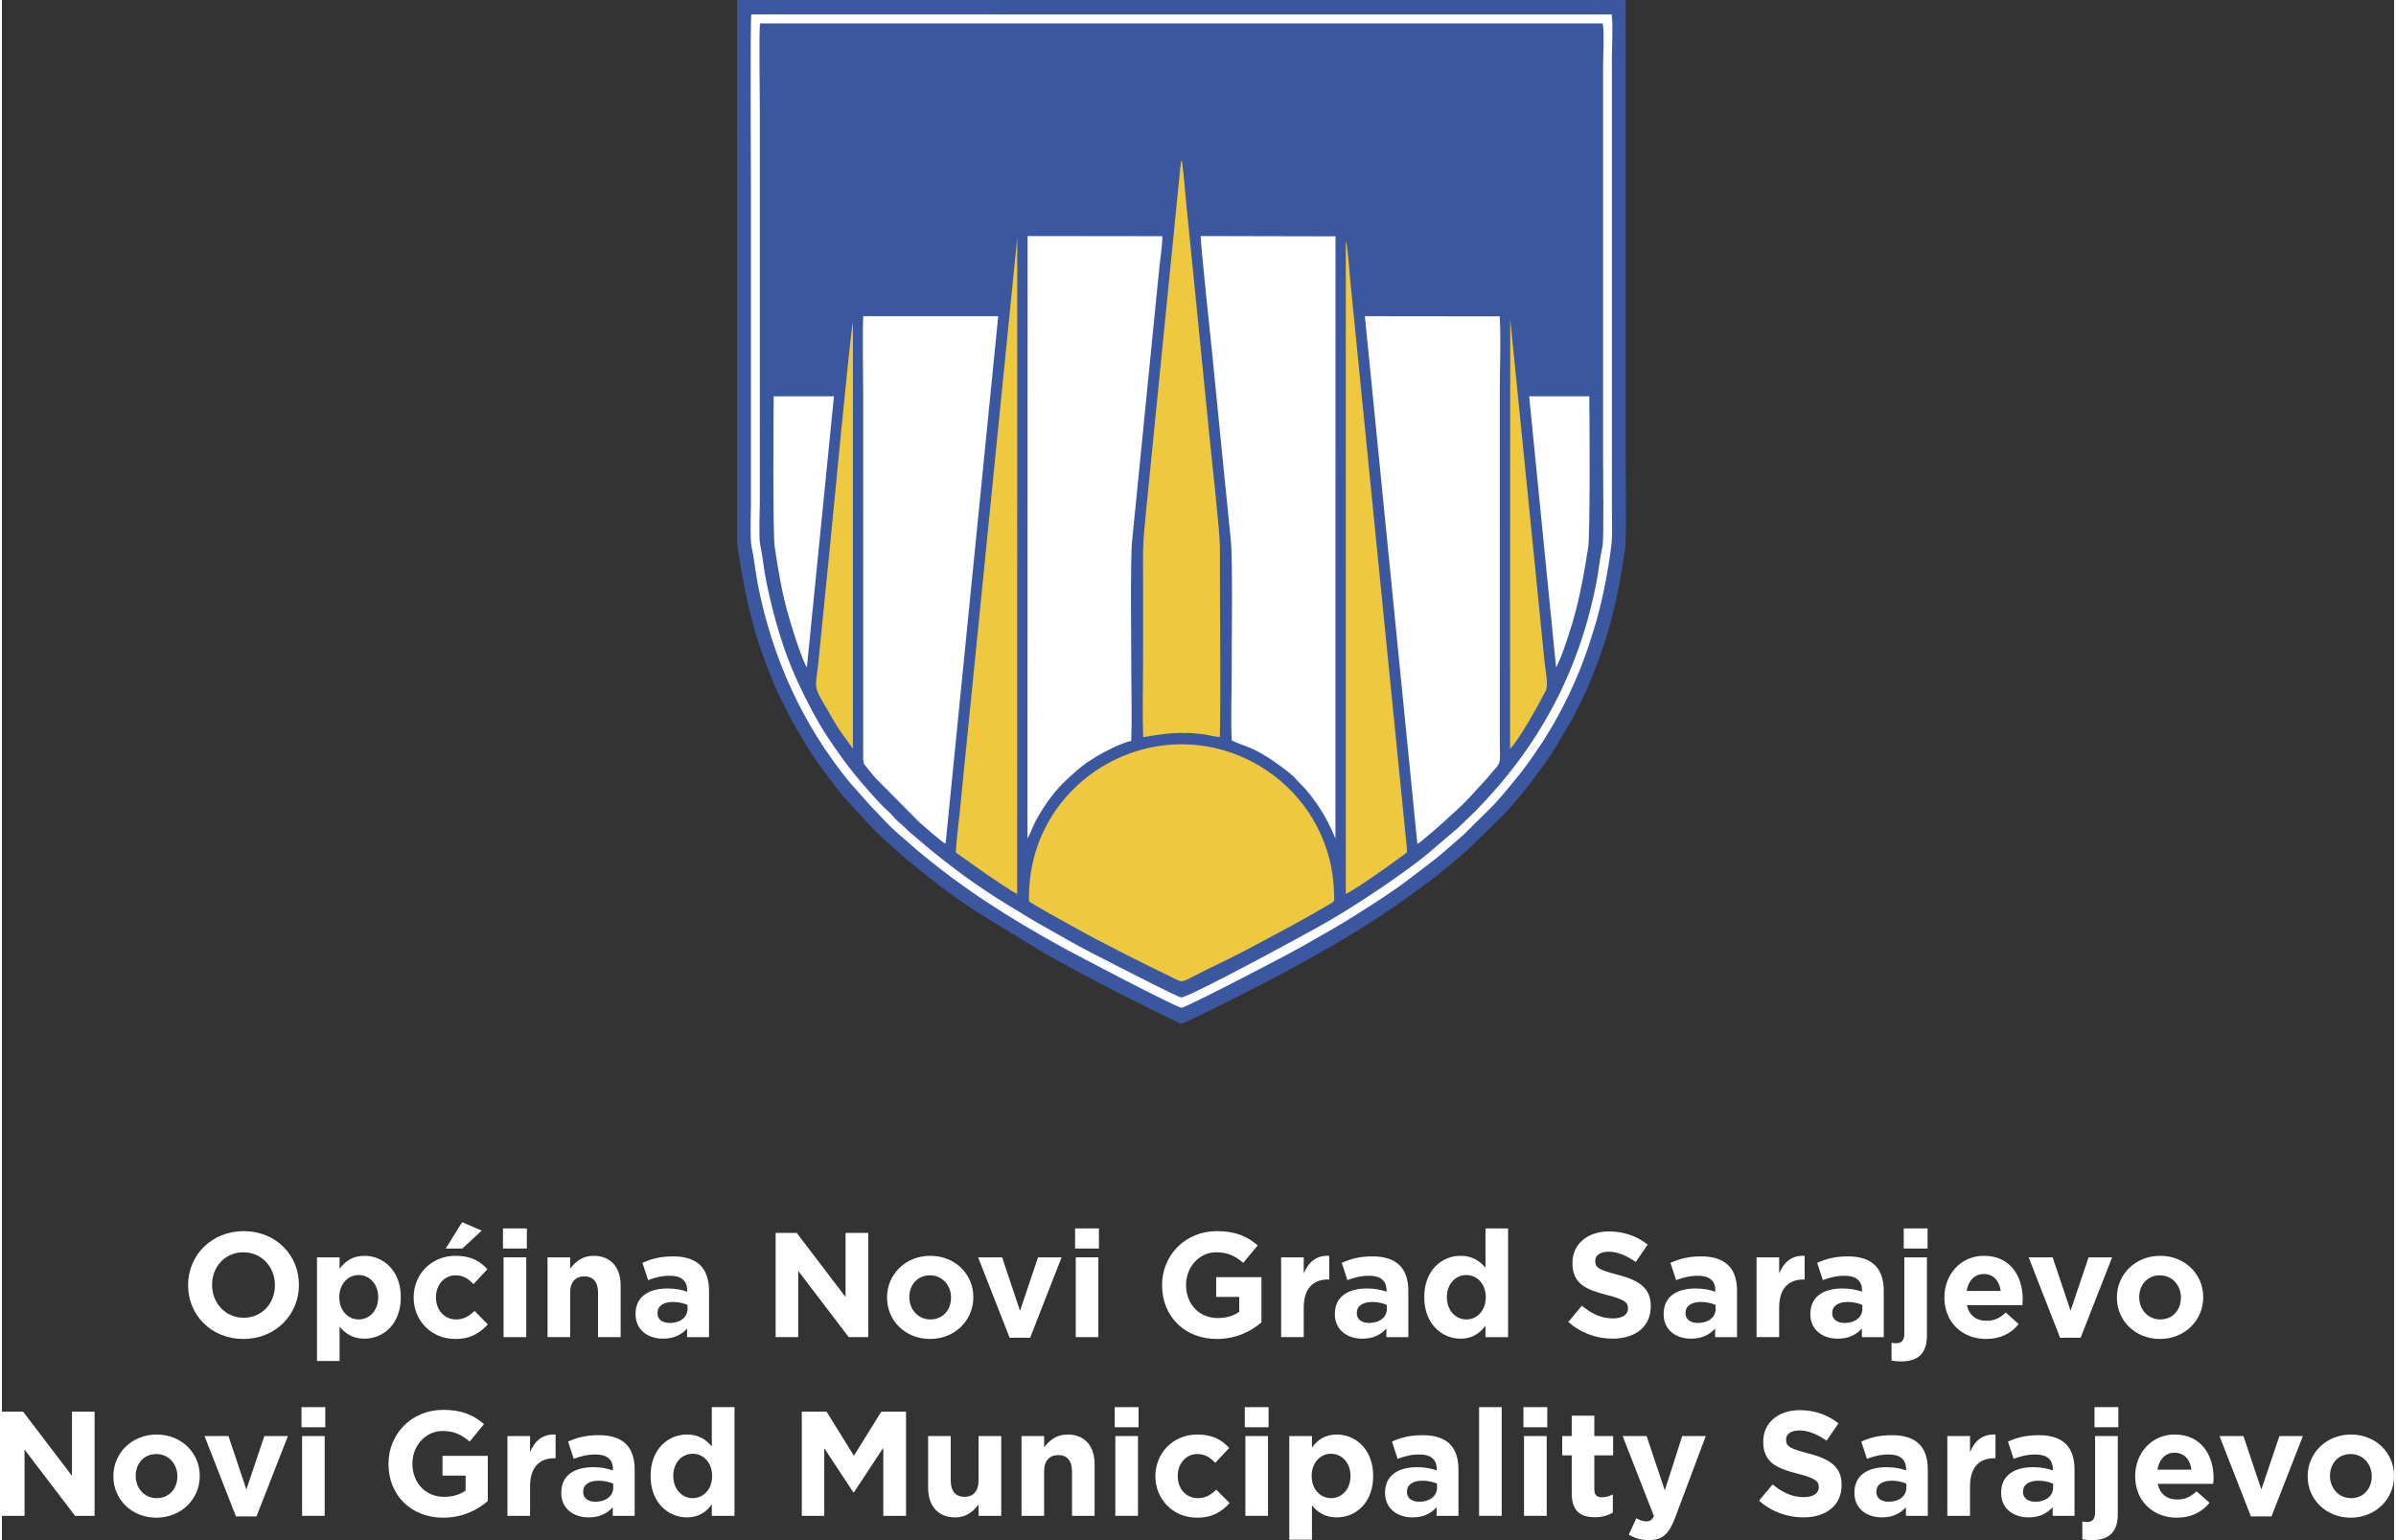 <?xml version="1.0" encoding="UTF-8"?>
<!DOCTYPE svg PUBLIC "-//W3C//DTD SVG 1.1//EN" "http://www.w3.org/Graphics/SVG/1.1/DTD/svg11.dtd">
<!-- Creator: CorelDRAW -->
<svg xmlns="http://www.w3.org/2000/svg" xml:space="preserve" width="182px" height="117px" version="1.1" style="shape-rendering:geometricPrecision; text-rendering:geometricPrecision; image-rendering:optimizeQuality; fill-rule:evenodd; clip-rule:evenodd"
viewBox="0 0 32.589 20.984"
 xmlns:xlink="http://www.w3.org/1999/xlink"
 xmlns:xodm="http://www.corel.com/coreldraw/odm/2003">
 <rect x="0" y="0" width="32.589" height="20.984" fill="#333333" stroke="none"/>
 <defs>
  <style type="text/css">
   <![CDATA[
    .str0 {stroke:#3A579F;stroke-width:0.06;stroke-miterlimit:22.926}
    .fil1 {fill:#FEFEFE}
    .fil2 {fill:#EEC93F}
    .fil0 {fill:#3A579F}
    .fil3 {fill:white;fill-rule:nonzero}
   ]]>
  </style>
 </defs>
 <g id="Layer_x0020_1">
  <g id="_2025777443280">
   <path class="fil0 str0" d="M10.045 0.03l0 7.288 0 0.007c0,0.128 0.012,0.144 0.031,0.276 0.047,0.323 0.105,0.59 0.188,0.905 0.061,0.229 0.15,0.475 0.238,0.695 0.119,0.296 0.176,0.382 0.301,0.632l0.231 0.388c0.121,0.182 0.345,0.492 0.499,0.663 0.172,0.192 0.307,0.341 0.496,0.523l0.247 0.22c0.031,0.024 0.05,0.045 0.082,0.071 0.283,0.227 0.406,0.333 0.705,0.543 0.062,0.043 0.123,0.083 0.186,0.129l0.964 0.59c0.337,0.187 0.673,0.372 1.019,0.545 0.083,0.041 0.814,0.41 0.833,0.412 0.033,0.002 0.802,-0.39 0.829,-0.403 0.497,-0.247 1.144,-0.601 1.607,-0.891 0.348,-0.218 0.596,-0.39 0.921,-0.634 0.062,-0.046 0.118,-0.089 0.177,-0.136l0.249 -0.209c0.016,-0.014 0.023,-0.023 0.039,-0.037 0.021,-0.018 0.027,-0.018 0.048,-0.038l0.472 -0.461c0.015,-0.015 0.025,-0.024 0.038,-0.039l0.072 -0.08c0.165,-0.169 0.438,-0.54 0.581,-0.753l0.286 -0.485c0.092,-0.185 0.17,-0.336 0.249,-0.532 0.238,-0.597 0.353,-1.063 0.448,-1.73 0.023,-0.162 0.01,-1.002 0.01,-1.235l0 -6.224 -12.046 0z"/>
   <path class="fil1" d="M21.93 0.197l-11.721 -0.001c-0.017,0.084 -0.005,2.261 -0.005,2.409l0 4.238c0,0.135 -0.015,0.503 0.008,0.603 0.036,0.158 0.053,0.347 0.085,0.513 0.196,1.002 0.611,1.919 1.251,2.699l0.282 0.318c0.161,0.165 0.265,0.292 0.461,0.453l0.163 0.143c0.621,0.525 1.261,0.932 2.004,1.341 0.152,0.084 1.55,0.819 1.612,0.817 0.065,-0.002 1.463,-0.732 1.606,-0.814 0.262,-0.151 0.518,-0.29 0.764,-0.447 0.232,-0.147 0.517,-0.327 0.729,-0.491 0.168,-0.13 0.352,-0.26 0.507,-0.399l0.244 -0.213c0.03,-0.025 0.048,-0.05 0.076,-0.076l0.307 -0.303c0.101,-0.103 0.326,-0.377 0.414,-0.491 0.088,-0.115 0.166,-0.229 0.252,-0.358 0.158,-0.24 0.302,-0.502 0.431,-0.787 0.13,-0.285 0.228,-0.568 0.321,-0.887 0.066,-0.228 0.125,-0.512 0.164,-0.75 0.069,-0.432 0.048,-0.381 0.048,-0.852l0 -6.062c0,-0.158 0.018,-0.464 -0.003,-0.603z"/>
   <path class="fil0" d="M21.809 0.319l-11.482 0c-0.014,0.159 -0.002,0.947 -0.002,1.174l0 5.341c0,0.124 -0.016,0.495 0.005,0.589 0.035,0.159 0.05,0.341 0.084,0.505 0.096,0.466 0.231,0.941 0.427,1.362 0.129,0.275 0.262,0.533 0.416,0.765 0.123,0.185 0.239,0.347 0.373,0.512 0.089,0.108 0.327,0.385 0.426,0.47 0.052,0.044 0.093,0.101 0.145,0.149 0.029,0.027 0.052,0.046 0.082,0.072 0.028,0.025 0.048,0.05 0.077,0.074l0.119 0.101c0.39,0.335 0.8,0.641 1.251,0.912 0.122,0.074 0.241,0.149 0.369,0.223 0.125,0.071 0.255,0.143 0.383,0.217 0.251,0.146 0.518,0.275 0.781,0.412 0.09,0.047 0.76,0.388 0.8,0.393 0.092,0.01 1.669,-0.846 1.955,-1.009 0.366,-0.21 0.754,-0.466 1.087,-0.705 0.112,-0.08 0.23,-0.17 0.334,-0.257l0.324 -0.277c0.026,-0.025 0.052,-0.039 0.077,-0.065l0.228 -0.22c0.859,-0.874 1.408,-1.876 1.652,-3.108 0.033,-0.165 0.05,-0.354 0.086,-0.513 0.019,-0.086 0.007,-1.013 0.007,-1.182l0 -5.34c0,-0.144 0.018,-0.474 -0.004,-0.595z"/>
   <g>
    <path class="fil1" d="M16.754 10.089c0.175,0.081 0.25,0.081 0.47,0.216 0.086,0.052 0.33,0.224 0.396,0.3 0.065,0.075 0.075,0.07 0.165,0.178 0.051,0.06 0.097,0.123 0.147,0.196 0.046,0.068 0.087,0.137 0.128,0.214 0.02,0.039 0.1,0.205 0.107,0.234l0.001 -8.207 -1.837 -0.004c-0.004,0.088 0.15,1.532 0.163,1.66 0.055,0.553 0.108,1.106 0.165,1.661 0.029,0.275 0.055,0.552 0.083,0.829 0.027,0.267 0.011,1.454 0.011,1.815 0,0.293 -0.013,0.618 0.001,0.908z"/>
    <path class="fil1" d="M13.971 11.424c0.038,-0.061 0.072,-0.161 0.109,-0.232 0.117,-0.22 0.268,-0.428 0.443,-0.586 0.146,-0.133 0.208,-0.189 0.387,-0.299 0.109,-0.066 0.332,-0.181 0.475,-0.214 0.011,-0.296 0.001,-0.614 0.001,-0.912 0,-0.36 -0.016,-1.545 0.011,-1.811l0.372 -3.737c0.012,-0.118 0.042,-0.303 0.04,-0.415l-1.836 -0.002 -0.002 8.208z"/>
    <path class="fil1" d="M12.856 11.495l0.717 -7.187 -1.839 0c-0.012,0.184 -0.001,0.802 -0.001,1.034l0 4.932c0,0.136 -0.003,0.12 0.065,0.202 0.039,0.047 0.079,0.098 0.118,0.14l0.583 0.588c0.058,0.048 0.314,0.28 0.357,0.291z"/>
    <path class="fil1" d="M19.283 11.498c0.051,-0.026 0.154,-0.125 0.21,-0.168l0.137 -0.12c0.117,-0.111 0.22,-0.194 0.339,-0.319l0.246 -0.267c0.232,-0.286 0.191,-0.136 0.191,-0.588l0 -4.685c0,-0.334 0.017,-0.713 -0.001,-1.041l-1.837 -0.002 0.715 7.19z"/>
    <path class="fil1" d="M10.966 9.094l0.369 -3.695 -0.821 0c-0.003,0.206 -0.014,1.869 0.014,2.054 0.046,0.303 0.09,0.581 0.169,0.868 0.039,0.14 0.078,0.267 0.122,0.401 0.031,0.092 0.103,0.305 0.147,0.372z"/>
    <path class="fil1" d="M21.173 9.095c0.085,-0.153 0.22,-0.587 0.267,-0.769 0.076,-0.293 0.121,-0.558 0.17,-0.866 0.029,-0.186 0.019,-1.868 0.015,-2.061l-0.819 0 0.367 3.696z"/>
   </g>
   <path class="fil2" d="M11.593 10.201l0 -5.812c-0.027,0.061 -0.3,2.935 -0.315,3.081 -0.052,0.517 -0.103,1.033 -0.155,1.55 -0.038,0.383 -0.083,0.303 0.128,0.66 0.054,0.092 0.103,0.183 0.161,0.268l0.181 0.253zm8.953 0.002c0.125,-0.125 0.397,-0.615 0.486,-0.792 0.04,-0.08 -0.005,-0.281 -0.015,-0.38 -0.052,-0.52 -0.103,-1.042 -0.156,-1.562l-0.313 -3.123 -0.002 5.857zm-2.238 1.978c0.133,-0.072 0.276,-0.171 0.399,-0.255 0.139,-0.096 0.259,-0.182 0.389,-0.278 0.048,-0.035 0.051,-0.027 0.043,-0.102l-0.585 -5.862c-0.04,-0.399 -0.079,-0.799 -0.119,-1.198 -0.021,-0.199 -0.04,-0.399 -0.06,-0.598 -0.012,-0.117 -0.039,-0.531 -0.067,-0.604l0 8.897zm-2.151 -2.196l-0.076 0.004 0 -7.745 0 7.741c-0.2,0.002 -0.333,0.026 -0.534,0.059 -0.012,-0.343 -0.001,-0.708 -0.001,-1.053 0,-0.349 0,-0.697 0,-1.045 0,-0.501 -0.008,-0.497 0.043,-1.002l0.464 -4.653c0.014,-0.145 0.018,-0.089 0.024,-0.089l0.004 0.042c0.023,0.143 0.032,0.317 0.047,0.466l0.142 1.417c0.062,0.631 0.125,1.263 0.188,1.893 0.024,0.236 0.135,1.236 0.135,1.431 -0.002,0.859 0.013,1.738 0,2.591 -0.056,-0.002 -0.148,-0.027 -0.214,-0.036 -0.074,-0.011 -0.146,-0.015 -0.222,-0.021zm-2.165 2.294c0.075,0.059 0.473,0.275 0.584,0.337 0.409,0.229 0.946,0.499 1.374,0.705 0.162,0.078 0.087,0.075 0.466,-0.111 0.204,-0.1 0.418,-0.203 0.616,-0.309 0.365,-0.195 0.684,-0.363 1.039,-0.572 0.093,-0.056 0.081,-0.032 0.077,-0.164 -0.033,-1.325 -1.286,-2.266 -2.547,-1.97 -0.89,0.209 -1.632,1 -1.609,2.084zm-0.997 -0.664l0.412 0.292c0.081,0.054 0.352,0.242 0.424,0.272l0.001 -8.94 -0.628 6.272c-0.034,0.35 -0.07,0.697 -0.105,1.046 -0.017,0.175 -0.035,0.352 -0.052,0.526 -0.018,0.172 -0.044,0.362 -0.052,0.532z"/>
  </g>
  <g id="_2025777453552">
   <path class="fil3" d="M3.719 17.512l0 -0.004c0,-0.243 -0.178,-0.446 -0.43,-0.446 -0.251,0 -0.426,0.198 -0.426,0.442l0 0.004c0,0.244 0.179,0.446 0.43,0.446 0.252,0 0.426,-0.198 0.426,-0.442zm-1.183 0l0 -0.004c0,-0.404 0.319,-0.734 0.757,-0.734 0.439,0 0.753,0.326 0.753,0.73l0 0.004c0,0.404 -0.318,0.735 -0.757,0.735 -0.438,0 -0.753,-0.327 -0.753,-0.731z"/>
   <path class="fil3" d="M5.126 17.676l0 -0.004c0,-0.18 -0.122,-0.3 -0.266,-0.3 -0.144,0 -0.264,0.12 -0.264,0.3l0 0.004c0,0.181 0.12,0.301 0.264,0.301 0.144,0 0.266,-0.118 0.266,-0.301zm-0.834 -0.545l0.308 0 0 0.156c0.075,-0.102 0.179,-0.177 0.339,-0.177 0.254,0 0.495,0.199 0.495,0.562l0 0.004c0,0.364 -0.237,0.563 -0.495,0.563 -0.164,0 -0.266,-0.076 -0.339,-0.163l0 0.467 -0.308 0 0 -1.412z"/>
   <path class="fil3" d="M6.27 16.652l0.266 0.115 -0.264 0.244 -0.227 0 0.225 -0.359zm-0.661 1.028l0 -0.004c0,-0.31 0.237,-0.566 0.57,-0.566 0.205,0 0.333,0.069 0.434,0.183l-0.189 0.203c-0.069,-0.073 -0.138,-0.12 -0.247,-0.12 -0.154,0 -0.264,0.136 -0.264,0.296l0 0.004c0,0.167 0.108,0.301 0.276,0.301 0.103,0 0.174,-0.045 0.25,-0.116l0.18 0.183c-0.105,0.115 -0.227,0.199 -0.444,0.199 -0.327,0 -0.566,-0.252 -0.566,-0.563z"/>
   <path class="fil3" d="M6.834 17.131l0.309 0 0 1.087 -0.309 0 0 -1.087zm-0.008 -0.394l0.325 0 0 0.274 -0.325 0 0 -0.274z"/>
   <path class="fil3" d="M7.433 17.131l0.308 0 0 0.154c0.071,-0.091 0.163,-0.175 0.319,-0.175 0.233,0 0.369,0.155 0.369,0.404l0 0.704 -0.308 0 0 -0.606c0,-0.147 -0.069,-0.222 -0.187,-0.222 -0.118,0 -0.193,0.075 -0.193,0.222l0 0.606 -0.308 0 0 -1.087z"/>
   <path class="fil3" d="M9.34 17.835l0 -0.055c-0.052,-0.024 -0.121,-0.041 -0.196,-0.041 -0.132,0 -0.213,0.053 -0.213,0.151l0 0.004c0,0.083 0.068,0.131 0.168,0.131 0.144,0 0.241,-0.079 0.241,-0.19zm-0.708 0.071l0 -0.004c0,-0.238 0.181,-0.347 0.438,-0.347 0.11,0 0.189,0.018 0.266,0.044l0 -0.018c0,-0.128 -0.079,-0.199 -0.233,-0.199 -0.118,0 -0.201,0.023 -0.3,0.059l-0.077 -0.235c0.119,-0.053 0.237,-0.088 0.422,-0.088 0.168,0 0.29,0.045 0.367,0.122 0.081,0.081 0.118,0.201 0.118,0.347l0 0.631 -0.299 0 0 -0.117c-0.075,0.083 -0.178,0.138 -0.328,0.138 -0.205,0 -0.374,-0.118 -0.374,-0.333z"/>
   <polygon class="fil3" points="10.54,16.798 10.828,16.798 11.493,17.672 11.493,16.798 11.802,16.798 11.802,18.218 11.536,18.218 10.848,17.315 10.848,18.218 10.54,18.218 "/>
   <path class="fil3" d="M12.93 17.68l0 -0.004c0,-0.16 -0.116,-0.3 -0.286,-0.3 -0.177,0 -0.282,0.136 -0.282,0.296l0 0.004c0,0.161 0.116,0.301 0.286,0.301 0.176,0 0.282,-0.136 0.282,-0.297zm-0.872 0l0 -0.004c0,-0.312 0.251,-0.566 0.59,-0.566 0.337,0 0.586,0.25 0.586,0.562l0 0.004c0,0.313 -0.251,0.567 -0.59,0.567 -0.337,0 -0.586,-0.25 -0.586,-0.563z"/>
   <polygon class="fil3" points="13.299,17.131 13.626,17.131 13.87,17.859 14.115,17.131 14.436,17.131 14.008,18.226 13.728,18.226 "/>
   <path class="fil3" d="M14.629 17.131l0.308 0 0 1.087 -0.308 0 0 -1.087zm-0.009 -0.394l0.325 0 0 0.274 -0.325 0 0 -0.274z"/>
   <path class="fil3" d="M15.805 17.512l0 -0.004c0,-0.404 0.315,-0.734 0.745,-0.734 0.256,0 0.41,0.069 0.558,0.194l-0.197 0.238c-0.109,-0.092 -0.207,-0.144 -0.371,-0.144 -0.227,0 -0.408,0.201 -0.408,0.442l0 0.004c0,0.26 0.179,0.45 0.43,0.45 0.114,0 0.215,-0.028 0.294,-0.085l0 -0.203 -0.314 0 0 -0.269 0.617 0 0 0.616c-0.146,0.124 -0.347,0.226 -0.607,0.226 -0.442,0 -0.747,-0.311 -0.747,-0.731z"/>
   <path class="fil3" d="M17.427 17.131l0.308 0 0 0.219c0.063,-0.15 0.165,-0.248 0.347,-0.24l0 0.323 -0.016 0c-0.205,0 -0.331,0.124 -0.331,0.383l0 0.402 -0.308 0 0 -1.087z"/>
   <path class="fil3" d="M18.867 17.835l0 -0.055c-0.052,-0.024 -0.121,-0.041 -0.196,-0.041 -0.132,0 -0.213,0.053 -0.213,0.151l0 0.004c0,0.083 0.069,0.131 0.168,0.131 0.144,0 0.241,-0.079 0.241,-0.19zm-0.708 0.071l0 -0.004c0,-0.238 0.181,-0.347 0.439,-0.347 0.109,0 0.188,0.018 0.265,0.044l0 -0.018c0,-0.128 -0.079,-0.199 -0.233,-0.199 -0.118,0 -0.201,0.023 -0.3,0.059l-0.077 -0.235c0.119,-0.053 0.237,-0.088 0.422,-0.088 0.168,0 0.29,0.045 0.367,0.122 0.081,0.081 0.118,0.201 0.118,0.347l0 0.631 -0.299 0 0 -0.117c-0.075,0.083 -0.178,0.138 -0.328,0.138 -0.205,0 -0.374,-0.118 -0.374,-0.333z"/>
   <path class="fil3" d="M20.215 17.676l0 -0.004c0,-0.18 -0.12,-0.3 -0.264,-0.3 -0.144,0 -0.266,0.118 -0.266,0.3l0 0.004c0,0.181 0.122,0.301 0.266,0.301 0.144,0 0.264,-0.12 0.264,-0.301zm-0.838 0l0 -0.004c0,-0.363 0.237,-0.562 0.495,-0.562 0.164,0 0.266,0.075 0.339,0.163l0 -0.536 0.308 0 0 1.481 -0.308 0 0 -0.156c-0.075,0.101 -0.179,0.177 -0.339,0.177 -0.254,0 -0.495,-0.199 -0.495,-0.563z"/>
   <path class="fil3" d="M21.339 18.011l0.185 -0.221c0.128,0.106 0.261,0.173 0.424,0.173 0.128,0 0.205,-0.051 0.205,-0.134l0 -0.005c0,-0.079 -0.049,-0.119 -0.286,-0.18 -0.286,-0.073 -0.471,-0.152 -0.471,-0.434l0 -0.004c0,-0.258 0.207,-0.428 0.497,-0.428 0.207,0 0.384,0.065 0.528,0.18l-0.163 0.236c-0.126,-0.088 -0.249,-0.14 -0.369,-0.14 -0.12,0 -0.183,0.054 -0.183,0.123l0 0.004c0,0.094 0.061,0.124 0.307,0.187 0.288,0.075 0.45,0.179 0.45,0.426l0 0.004c0,0.282 -0.215,0.441 -0.521,0.441 -0.215,0 -0.432,-0.076 -0.603,-0.228z"/>
   <path class="fil3" d="M23.346 17.835l0 -0.055c-0.053,-0.024 -0.122,-0.041 -0.197,-0.041 -0.132,0 -0.213,0.053 -0.213,0.151l0 0.004c0,0.083 0.069,0.131 0.169,0.131 0.144,0 0.241,-0.079 0.241,-0.19zm-0.708 0.071l0 -0.004c0,-0.238 0.18,-0.347 0.438,-0.347 0.11,0 0.189,0.018 0.266,0.044l0 -0.018c0,-0.128 -0.079,-0.199 -0.233,-0.199 -0.118,0 -0.201,0.023 -0.301,0.059l-0.077 -0.235c0.12,-0.053 0.238,-0.088 0.422,-0.088 0.169,0 0.29,0.045 0.367,0.122 0.082,0.081 0.118,0.201 0.118,0.347l0 0.631 -0.298 0 0 -0.117c-0.075,0.083 -0.179,0.138 -0.329,0.138 -0.205,0 -0.373,-0.118 -0.373,-0.333z"/>
   <path class="fil3" d="M23.904 17.131l0.308 0 0 0.219c0.063,-0.15 0.165,-0.248 0.347,-0.24l0 0.323 -0.016 0c-0.205,0 -0.331,0.124 -0.331,0.383l0 0.402 -0.308 0 0 -1.087z"/>
   <path class="fil3" d="M25.345 17.835l0 -0.055c-0.053,-0.024 -0.122,-0.041 -0.197,-0.041 -0.132,0 -0.213,0.053 -0.213,0.151l0 0.004c0,0.083 0.069,0.131 0.168,0.131 0.144,0 0.242,-0.079 0.242,-0.19zm-0.708 0.071l0 -0.004c0,-0.238 0.18,-0.347 0.438,-0.347 0.109,0 0.189,0.018 0.266,0.044l0 -0.018c0,-0.128 -0.079,-0.199 -0.234,-0.199 -0.117,0 -0.201,0.023 -0.3,0.059l-0.077 -0.235c0.12,-0.053 0.237,-0.088 0.422,-0.088 0.168,0 0.29,0.045 0.367,0.122 0.081,0.081 0.118,0.201 0.118,0.347l0 0.631 -0.298 0 0 -0.117c-0.075,0.083 -0.179,0.138 -0.329,0.138 -0.205,0 -0.373,-0.118 -0.373,-0.333z"/>
   <path class="fil3" d="M25.909 16.737l0.325 0 0 0.274 -0.325 0 0 -0.274zm-0.166 1.8l0 -0.242c0.024,0.004 0.042,0.006 0.064,0.006 0.065,0 0.11,-0.034 0.11,-0.125l0 -1.045 0.308 0 0 1.069c0,0.239 -0.121,0.349 -0.349,0.349 -0.056,0 -0.091,-0.004 -0.133,-0.012z"/>
   <path class="fil3" d="M27.23 17.589c-0.018,-0.138 -0.1,-0.231 -0.229,-0.231 -0.128,0 -0.211,0.091 -0.236,0.231l0.465 0zm-0.767 0.091l0 -0.004c0,-0.31 0.221,-0.566 0.538,-0.566 0.363,0 0.529,0.282 0.529,0.591 0,0.024 -0.002,0.053 -0.004,0.081l-0.757 0c0.031,0.14 0.128,0.213 0.266,0.213 0.104,0 0.179,-0.032 0.264,-0.112l0.176 0.157c-0.101,0.125 -0.247,0.203 -0.444,0.203 -0.327,0 -0.568,-0.23 -0.568,-0.563z"/>
   <polygon class="fil3" points="27.611,17.131 27.938,17.131 28.182,17.859 28.427,17.131 28.748,17.131 28.319,18.226 28.039,18.226 "/>
   <path class="fil3" d="M29.685 17.68l0 -0.004c0,-0.16 -0.115,-0.3 -0.286,-0.3 -0.176,0 -0.282,0.136 -0.282,0.296l0 0.004c0,0.161 0.116,0.301 0.286,0.301 0.177,0 0.282,-0.136 0.282,-0.297zm-0.872 0l0 -0.004c0,-0.312 0.251,-0.566 0.59,-0.566 0.337,0 0.586,0.25 0.586,0.562l0 0.004c0,0.313 -0.251,0.567 -0.59,0.567 -0.337,0 -0.586,-0.25 -0.586,-0.563z"/>
  </g>
  <path class="fil3" d="M4.089 19.566l0.308 0 0 1.087 -0.308 0 0 -1.087zm-0.008 -0.394l0.324 0 0 0.274 -0.324 0 0 -0.274z"/>
  <path class="fil3" d="M9.675 20.112l0 -0.004c0,-0.181 -0.119,-0.301 -0.264,-0.301 -0.144,0 -0.265,0.118 -0.265,0.301l0 0.004c0,0.18 0.121,0.3 0.265,0.3 0.145,0 0.264,-0.12 0.264,-0.3zm-0.838 0l0 -0.004c0,-0.364 0.238,-0.563 0.495,-0.563 0.165,0 0.266,0.075 0.339,0.163l0 -0.536 0.309 0 0 1.481 -0.309 0 0 -0.156c-0.075,0.102 -0.178,0.177 -0.339,0.177 -0.253,0 -0.495,-0.199 -0.495,-0.562z"/>
  <path class="fil3" d="M15.168 19.566l0.309 0 0 1.087 -0.309 0 0 -1.087zm-0.008 -0.394l0.325 0 0 0.274 -0.325 0 0 -0.274z"/>
  <path class="fil3" d="M16.94 19.566l0.308 0 0 1.087 -0.308 0 0 -1.087zm-0.008 -0.394l0.324 0 0 0.274 -0.324 0 0 -0.274z"/>
  <polygon class="fil3" points="20.124,19.172 20.432,19.172 20.432,20.653 20.124,20.653 "/>
  <path class="fil3" d="M20.736 19.566l0.309 0 0 1.087 -0.309 0 0 -1.087zm-0.008 -0.394l0.325 0 0 0.274 -0.325 0 0 -0.274z"/>
  <path class="fil3" d="M28.508 19.172l0.325 0 0 0.274 -0.325 0 0 -0.274zm-0.166 1.8l0 -0.242c0.024,0.004 0.043,0.007 0.065,0.007 0.065,0 0.109,-0.035 0.109,-0.126l0 -1.045 0.309 0 0 1.069c0,0.239 -0.122,0.349 -0.349,0.349 -0.057,0 -0.091,-0.004 -0.134,-0.012z"/>
  <g id="_2025777475152">
   <polygon class="fil3" points="0,19.233 0.288,19.233 0.954,20.108 0.954,19.233 1.262,19.233 1.262,20.653 0.996,20.653 0.308,19.75 0.308,20.653 0,20.653 "/>
   <path class="fil3" d="M2.39 20.116l0 -0.004c0,-0.161 -0.115,-0.301 -0.286,-0.301 -0.176,0 -0.282,0.136 -0.282,0.297l0 0.004c0,0.16 0.116,0.3 0.286,0.3 0.177,0 0.282,-0.136 0.282,-0.296zm-0.872 0l0 -0.004c0,-0.313 0.251,-0.567 0.59,-0.567 0.337,0 0.587,0.25 0.587,0.563l0 0.004c0,0.312 -0.252,0.566 -0.591,0.566 -0.337,0 -0.586,-0.25 -0.586,-0.562z"/>
   <polygon class="fil3" points="2.76,19.566 3.086,19.566 3.33,20.294 3.575,19.566 3.896,19.566 3.468,20.661 3.188,20.661 "/>
   <path class="fil3" d="M5.266 19.947l0 -0.004c0,-0.404 0.314,-0.734 0.744,-0.734 0.256,0 0.41,0.069 0.558,0.194l-0.196 0.238c-0.11,-0.092 -0.207,-0.144 -0.372,-0.144 -0.227,0 -0.408,0.201 -0.408,0.442l0 0.004c0,0.26 0.179,0.451 0.431,0.451 0.113,0 0.215,-0.029 0.294,-0.086l0 -0.203 -0.315 0 0 -0.269 0.617 0 0 0.616c-0.146,0.124 -0.347,0.226 -0.607,0.226 -0.442,0 -0.746,-0.311 -0.746,-0.731z"/>
   <path class="fil3" d="M6.887 19.566l0.308 0 0 0.219c0.063,-0.15 0.165,-0.248 0.348,-0.24l0 0.323 -0.017 0c-0.205,0 -0.331,0.124 -0.331,0.384l0 0.401 -0.308 0 0 -1.087z"/>
   <path class="fil3" d="M8.328 20.27l0 -0.055c-0.053,-0.024 -0.122,-0.041 -0.197,-0.041 -0.132,0 -0.213,0.053 -0.213,0.151l0 0.004c0,0.083 0.069,0.132 0.168,0.132 0.144,0 0.242,-0.08 0.242,-0.191zm-0.708 0.071l0 -0.004c0,-0.238 0.18,-0.347 0.438,-0.347 0.109,0 0.189,0.018 0.266,0.044l0 -0.018c0,-0.128 -0.079,-0.199 -0.234,-0.199 -0.117,0 -0.2,0.023 -0.3,0.059l-0.077 -0.235c0.12,-0.053 0.237,-0.087 0.422,-0.087 0.169,0 0.29,0.044 0.367,0.121 0.082,0.081 0.118,0.201 0.118,0.347l0 0.631 -0.298 0 0 -0.117c-0.075,0.083 -0.179,0.138 -0.329,0.138 -0.205,0 -0.373,-0.118 -0.373,-0.333z"/>
   <polygon class="fil3" points="10.897,19.233 11.234,19.233 11.607,19.834 11.98,19.233 12.317,19.233 12.317,20.653 12.007,20.653 12.007,19.726 11.607,20.333 11.599,20.333 11.203,19.732 11.203,20.653 10.897,20.653 "/>
   <path class="fil3" d="M12.618 20.27l0 -0.704 0.308 0 0 0.606c0,0.147 0.069,0.222 0.187,0.222 0.117,0 0.192,-0.075 0.192,-0.222l0 -0.606 0.309 0 0 1.087 -0.309 0 0 -0.154c-0.071,0.091 -0.162,0.175 -0.318,0.175 -0.233,0 -0.369,-0.155 -0.369,-0.404z"/>
   <path class="fil3" d="M13.89 19.566l0.308 0 0 0.154c0.071,-0.091 0.163,-0.175 0.319,-0.175 0.233,0 0.369,0.155 0.369,0.404l0 0.704 -0.308 0 0 -0.606c0,-0.146 -0.069,-0.222 -0.187,-0.222 -0.118,0 -0.193,0.076 -0.193,0.222l0 0.606 -0.308 0 0 -1.087z"/>
   <path class="fil3" d="M15.714 20.116l0 -0.004c0,-0.311 0.238,-0.567 0.57,-0.567 0.205,0 0.333,0.069 0.435,0.183l-0.189 0.203c-0.069,-0.073 -0.138,-0.12 -0.248,-0.12 -0.154,0 -0.264,0.136 -0.264,0.297l0 0.004c0,0.166 0.108,0.3 0.276,0.3 0.104,0 0.175,-0.045 0.25,-0.116l0.181 0.183c-0.106,0.115 -0.228,0.199 -0.445,0.199 -0.326,0 -0.566,-0.252 -0.566,-0.562z"/>
   <path class="fil3" d="M18.372 20.112l0 -0.004c0,-0.181 -0.121,-0.301 -0.265,-0.301 -0.144,0 -0.264,0.12 -0.264,0.301l0 0.004c0,0.18 0.12,0.3 0.264,0.3 0.144,0 0.265,-0.118 0.265,-0.3zm-0.834 -0.546l0.309 0 0 0.156c0.075,-0.102 0.178,-0.177 0.339,-0.177 0.253,0 0.495,0.199 0.495,0.563l0 0.004c0,0.363 -0.238,0.562 -0.495,0.562 -0.165,0 -0.266,-0.075 -0.339,-0.163l0 0.467 -0.309 0 0 -1.412z"/>
   <path class="fil3" d="M19.551 20.27l0 -0.055c-0.053,-0.024 -0.121,-0.041 -0.196,-0.041 -0.132,0 -0.214,0.053 -0.214,0.151l0 0.004c0,0.083 0.069,0.132 0.169,0.132 0.144,0 0.241,-0.08 0.241,-0.191zm-0.708 0.071l0 -0.004c0,-0.238 0.181,-0.347 0.438,-0.347 0.11,0 0.189,0.018 0.266,0.044l0 -0.018c0,-0.128 -0.079,-0.199 -0.233,-0.199 -0.118,0 -0.201,0.023 -0.3,0.059l-0.077 -0.235c0.119,-0.053 0.237,-0.087 0.422,-0.087 0.168,0 0.29,0.044 0.367,0.121 0.081,0.081 0.117,0.201 0.117,0.347l0 0.631 -0.298 0 0 -0.117c-0.075,0.083 -0.178,0.138 -0.328,0.138 -0.205,0 -0.374,-0.118 -0.374,-0.333z"/>
   <path class="fil3" d="M21.386 20.345l0 -0.516 -0.13 0 0 -0.263 0.13 0 0 -0.278 0.308 0 0 0.278 0.256 0 0 0.263 -0.256 0 0 0.465c0,0.071 0.031,0.106 0.1,0.106 0.056,0 0.107,-0.014 0.152,-0.039l0 0.248c-0.065,0.038 -0.14,0.063 -0.244,0.063 -0.188,0 -0.316,-0.076 -0.316,-0.327z"/>
   <path class="fil3" d="M22.163 20.909l0.103 -0.223c0.041,0.024 0.092,0.042 0.132,0.042 0.053,0 0.081,-0.016 0.108,-0.071l-0.426 -1.091 0.326 0 0.248 0.74 0.237 -0.74 0.321 0 -0.418 1.114c-0.083,0.221 -0.173,0.304 -0.357,0.304 -0.112,0 -0.195,-0.028 -0.274,-0.075z"/>
   <path class="fil3" d="M23.938 20.446l0.185 -0.221c0.128,0.106 0.262,0.173 0.424,0.173 0.128,0 0.205,-0.051 0.205,-0.134l0 -0.004c0,-0.079 -0.049,-0.12 -0.286,-0.181 -0.286,-0.073 -0.471,-0.152 -0.471,-0.434l0 -0.004c0,-0.258 0.207,-0.428 0.497,-0.428 0.207,0 0.384,0.065 0.528,0.18l-0.162 0.236c-0.126,-0.088 -0.25,-0.14 -0.37,-0.14 -0.119,0 -0.182,0.054 -0.182,0.123l0 0.004c0,0.094 0.061,0.124 0.306,0.187 0.288,0.075 0.451,0.179 0.451,0.426l0 0.004c0,0.282 -0.216,0.441 -0.522,0.441 -0.215,0 -0.432,-0.075 -0.603,-0.228z"/>
   <path class="fil3" d="M25.945 20.27l0 -0.055c-0.053,-0.024 -0.121,-0.041 -0.196,-0.041 -0.132,0 -0.213,0.053 -0.213,0.151l0 0.004c0,0.083 0.068,0.132 0.168,0.132 0.144,0 0.241,-0.08 0.241,-0.191zm-0.708 0.071l0 -0.004c0,-0.238 0.181,-0.347 0.438,-0.347 0.11,0 0.189,0.018 0.266,0.044l0 -0.018c0,-0.128 -0.079,-0.199 -0.233,-0.199 -0.118,0 -0.201,0.023 -0.3,0.059l-0.077 -0.235c0.119,-0.053 0.237,-0.087 0.422,-0.087 0.168,0 0.29,0.044 0.367,0.121 0.081,0.081 0.117,0.201 0.117,0.347l0 0.631 -0.298 0 0 -0.117c-0.075,0.083 -0.178,0.138 -0.328,0.138 -0.205,0 -0.374,-0.118 -0.374,-0.333z"/>
   <path class="fil3" d="M26.503 19.566l0.309 0 0 0.219c0.063,-0.15 0.164,-0.248 0.347,-0.24l0 0.323 -0.016 0c-0.205,0 -0.331,0.124 -0.331,0.384l0 0.401 -0.309 0 0 -1.087z"/>
   <path class="fil3" d="M27.944 20.27l0 -0.055c-0.053,-0.024 -0.122,-0.041 -0.197,-0.041 -0.132,0 -0.213,0.053 -0.213,0.151l0 0.004c0,0.083 0.069,0.132 0.169,0.132 0.144,0 0.241,-0.08 0.241,-0.191zm-0.708 0.071l0 -0.004c0,-0.238 0.181,-0.347 0.438,-0.347 0.11,0 0.189,0.018 0.266,0.044l0 -0.018c0,-0.128 -0.079,-0.199 -0.233,-0.199 -0.118,0 -0.201,0.023 -0.301,0.059l-0.077 -0.235c0.12,-0.053 0.238,-0.087 0.422,-0.087 0.169,0 0.29,0.044 0.368,0.121 0.081,0.081 0.117,0.201 0.117,0.347l0 0.631 -0.298 0 0 -0.117c-0.075,0.083 -0.179,0.138 -0.329,0.138 -0.205,0 -0.373,-0.118 -0.373,-0.333z"/>
   <path class="fil3" d="M29.829 20.024c-0.018,-0.138 -0.099,-0.231 -0.229,-0.231 -0.128,0 -0.211,0.091 -0.235,0.231l0.464 0zm-0.767 0.092l0 -0.004c0,-0.311 0.221,-0.567 0.538,-0.567 0.363,0 0.53,0.283 0.53,0.591 0,0.024 -0.003,0.053 -0.005,0.081l-0.756 0c0.03,0.14 0.127,0.213 0.265,0.213 0.104,0 0.179,-0.032 0.264,-0.111l0.177 0.156c-0.102,0.126 -0.248,0.203 -0.445,0.203 -0.326,0 -0.568,-0.23 -0.568,-0.562z"/>
   <polygon class="fil3" points="30.211,19.566 30.537,19.566 30.781,20.294 31.027,19.566 31.347,19.566 30.919,20.661 30.639,20.661 "/>
   <path class="fil3" d="M32.285 20.116l0 -0.004c0,-0.161 -0.116,-0.301 -0.287,-0.301 -0.176,0 -0.282,0.136 -0.282,0.297l0 0.004c0,0.16 0.116,0.3 0.287,0.3 0.176,0 0.282,-0.136 0.282,-0.296zm-0.873 0l0 -0.004c0,-0.313 0.252,-0.567 0.591,-0.567 0.336,0 0.586,0.25 0.586,0.563l0 0.004c0,0.312 -0.252,0.566 -0.591,0.566 -0.336,0 -0.586,-0.25 -0.586,-0.562z"/>
  </g>
 </g>
</svg>
